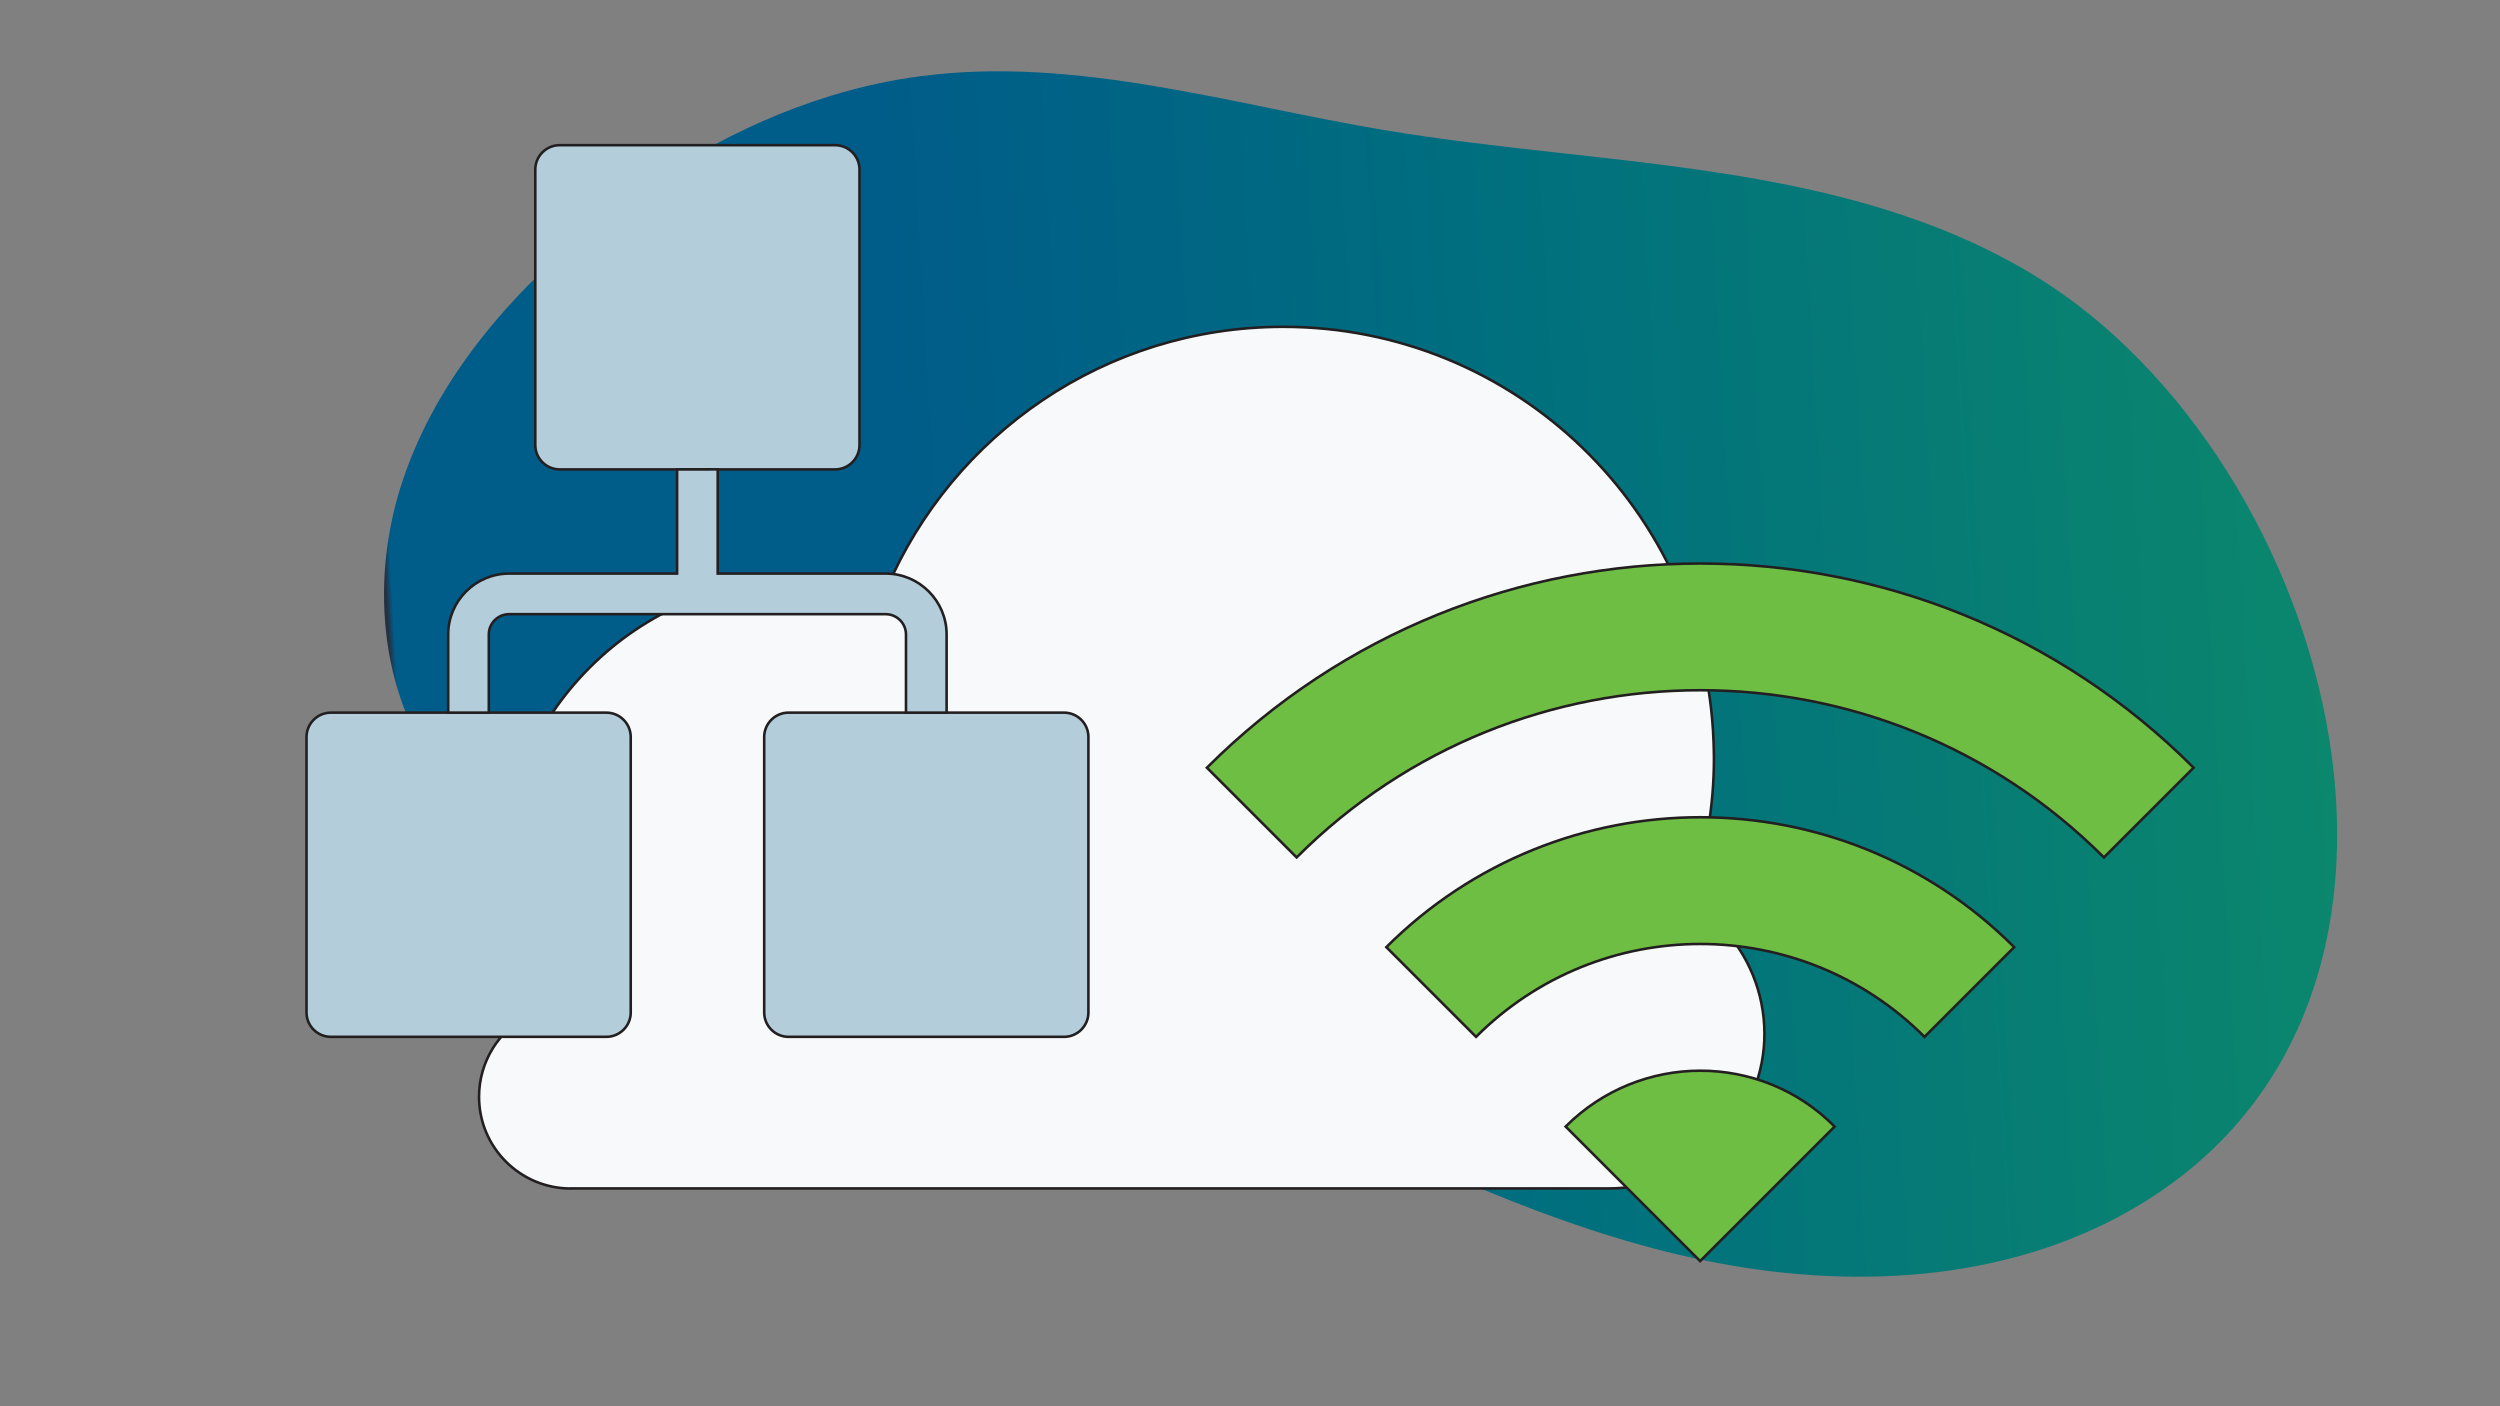 <?xml version="1.0" encoding="utf-8"?>
<!-- Generator: Adobe Illustrator 26.0.3, SVG Export Plug-In . SVG Version: 6.00 Build 0)  -->
<svg version="1.1" id="Layer_1" xmlns="http://www.w3.org/2000/svg" xmlns:xlink="http://www.w3.org/1999/xlink" x="0px" y="0px"
	 viewBox="0 0 1920 1080" style="enable-background:new 0 0 1920 1080;" xml:space="preserve">
<rect x="0" y="0" width="1920" height="1080" fill="#808080" stroke="none"/>
<style type="text/css">
	.st0{fill:url(#SVGID_1_);}
	.st1{fill:#F8F9FB;stroke:#231F20;stroke-width:2;stroke-miterlimit:10;}
	.st2{fill:#6FBE44;stroke:#231F20;stroke-width:2;stroke-miterlimit:10;}
	.st3{fill:#B3CDDA;stroke:#231F20;stroke-width:2;stroke-miterlimit:10;}
</style>
<linearGradient id="SVGID_1_" gradientUnits="userSpaceOnUse" x1="5796.112" y1="722.382" x2="7284.084" y2="722.382" gradientTransform="matrix(-0.998 5.810256e-02 -5.810256e-02 -0.998 7614.38 862.005)">
	<stop  offset="2.596391e-07" style="stop-color:#FFFFFF"/>
	<stop  offset="1.916136e-04" style="stop-color:#0B876D"/>
	<stop  offset="0.436" style="stop-color:#006E7F"/>
	<stop  offset="0.74" style="stop-color:#005C89"/>
	<stop  offset="0.997" style="stop-color:#005C89"/>
	<stop  offset="1" style="stop-color:#253141"/>
</linearGradient>
<path class="st0" d="M445.6,182c-60.9,51.6-113.9,115.8-137.9,191.9s-15.3,165.3,35.4,227c38.8,47.2,97.4,74.1,156.6,89.4
	s120.5,20.7,180.2,33.8C788.5,747.9,889.8,796.6,990,845c100.1,48.4,201.4,97.1,310,121.1c108.6,23.9,226.9,21,325.3-30.7
	c288-151.3,170.4-583.2-64.1-724.6c-146-88.2-327.4-82.6-495.7-110.5C946.6,80.6,827.4,42.9,707.8,58.4c-23.5,3-46.5,8.1-69.1,15
	C567.9,94.9,502.3,133.9,445.6,182z"/>
<path class="st1" d="M438.5,912.8c-39,0-70.6-31.5-70.6-70.5c0-26.8,15.1-51.2,39-63.2c-14.9-31.5-22.7-65.9-22.6-100.7
	c0-129.4,104.8-234.4,234.4-234.4c21,0,41.9,2.9,62.1,8.4c50.5-118.4,167.9-201.4,304.7-201.4c178.5,0,324,141.4,330.5,318.4
	c0.1,4.1,0.3,8.3,0.3,12.4c0.1,37.6-6.3,74.8-18.9,110.2c56.3,33.8,74.5,106.8,40.7,163c-21.5,35.8-60.1,57.6-101.8,57.7H438.5z"/>
<path class="st2" d="M926.9,589.6l68.9,68.9c171.2-171.2,448.8-171.2,620,0l68.9-68.9C1475.6,380.5,1136.3,380.5,926.9,589.6z
	 M1202.4,865.2l103.3,103.3l103.3-103.3C1352.3,808,1259.6,808,1202.4,865.2z M1064.7,727.4l68.9,68.9c95.1-95.1,249.4-95.1,344.4,0
	l68.9-68.9C1413.9,594.4,1198,594.4,1064.7,727.4z"/>
<path class="st3" d="M641.4,360.5H429.8c-10.3,0-18.7-8.4-18.7-18.7V130.2c0-10.3,8.4-18.7,18.7-18.7h211.6
	c10.3,0,18.7,8.4,18.7,18.7v211.6C660.1,352.1,651.7,360.5,641.4,360.5z"/>
<path class="st3" d="M465.6,796.3H254.1c-10.3,0-18.7-8.4-18.7-18.7c0,0,0,0,0,0V566c0-10.3,8.4-18.7,18.7-18.7h211.6
	c10.3,0,18.7,8.4,18.7,18.7v211.6C484.4,787.9,476,796.3,465.6,796.3C465.6,796.3,465.6,796.3,465.6,796.3z"/>
<path class="st3" d="M817.2,796.3H605.6c-10.3,0-18.7-8.4-18.7-18.7v0V566c0-10.3,8.4-18.7,18.7-18.7h0h211.6
	c10.3,0,18.7,8.4,18.7,18.7v0v211.6C835.9,787.9,827.5,796.3,817.2,796.3L817.2,796.3z"/>
<path class="st3" d="M680.2,440.5h-129v-80H520v80H391c-25.8,0-46.8,21-46.8,46.8v60h31.2v-60c0-8.6,7-15.6,15.6-15.6h289.2
	c8.6,0,15.6,7,15.6,15.6v60H727v-60C727,461.5,706,440.5,680.2,440.5z"/>
</svg>
